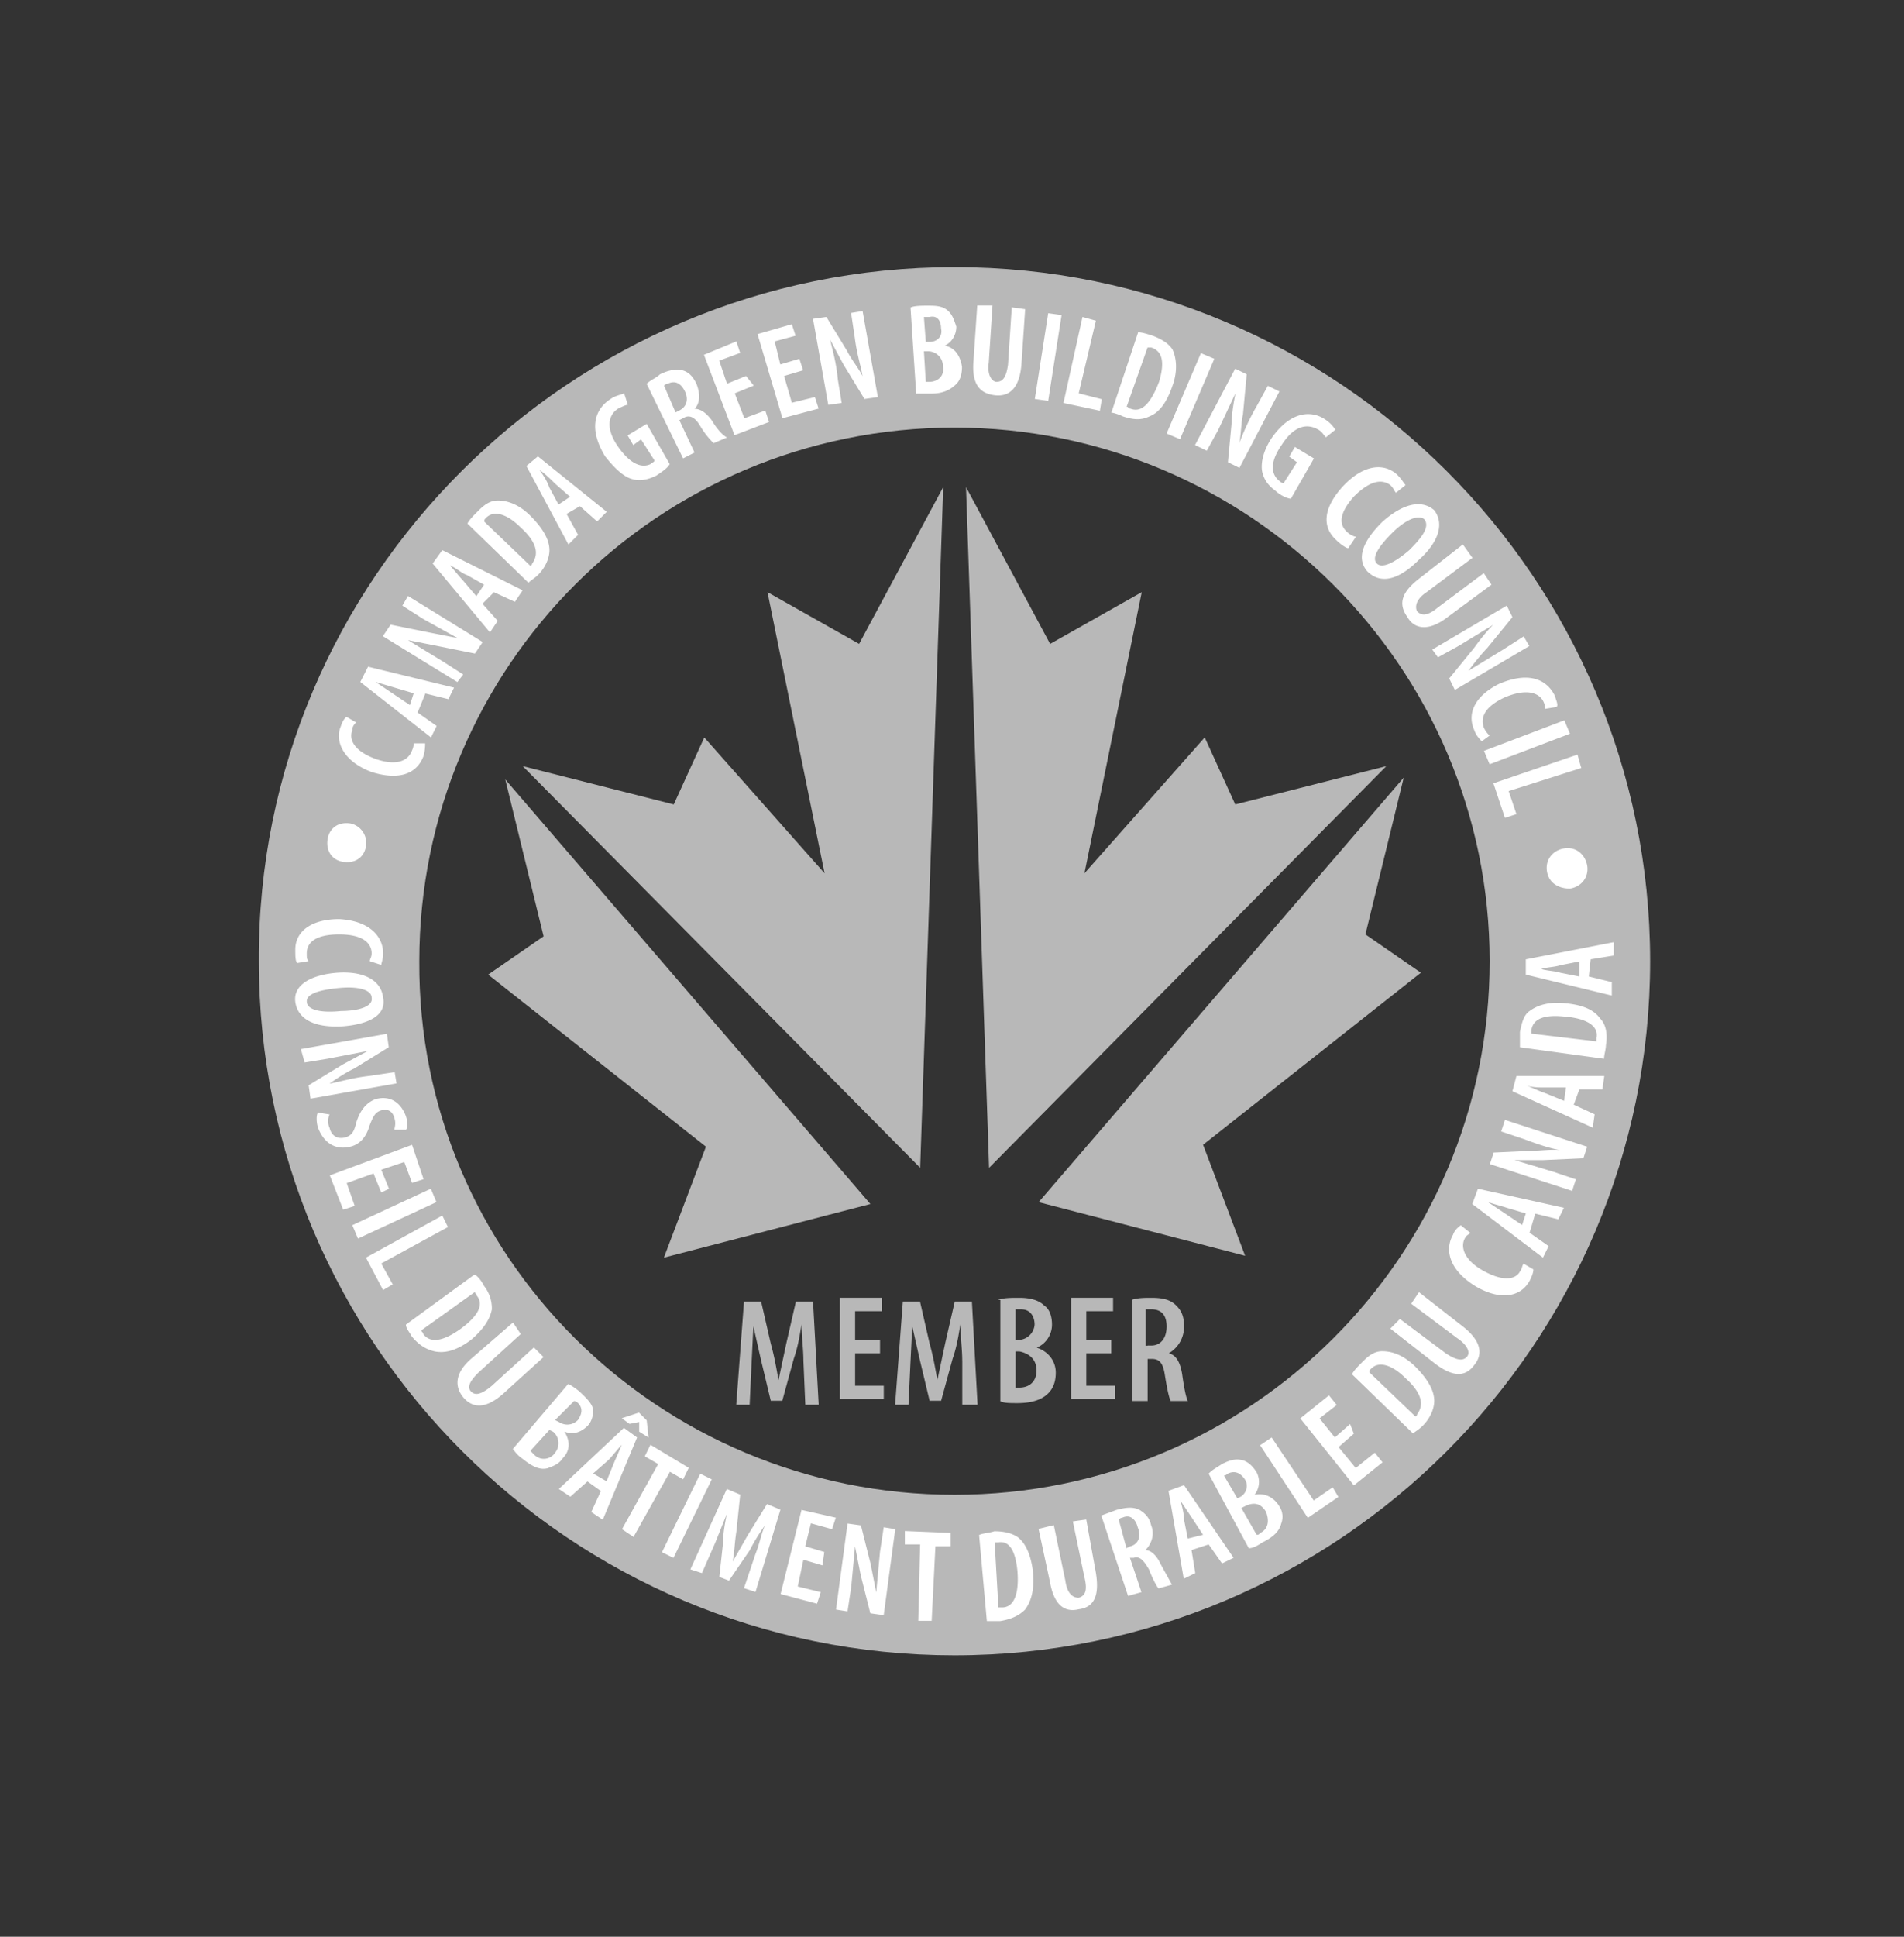 <svg xmlns="http://www.w3.org/2000/svg" width="60" height="61" fill="none" xmlns:v="https://vecta.io/nano"><rect width="100%" height="100%" fill="#333333" stroke="none"/><path d="M30.078 8.412C42.183 8.412 52 18.229 52 30.274s-9.817 21.862-21.922 21.862S8.157 42.32 8.157 30.274C8.098 18.229 17.974 8.412 30.078 8.412zm0 38.668c9.336 0 16.865-7.529 16.865-16.806s-7.588-16.806-16.865-16.806c-9.336 0-16.865 7.529-16.865 16.806-.059 9.277 7.529 16.806 16.865 16.806zm-1.081-10.298l.726-21.44-2.65 4.938-2.887-1.629 1.799 8.855-3.791-4.279-.962 2.11-4.76-1.207 12.527 12.653zm-13.074-12.23l1.207 4.938-1.747 1.207 6.863 5.419-1.325 3.494 6.508-1.688-11.505-13.371zm27.763-.422l-4.76 1.207-.962-2.11-3.791 4.279 1.806-8.855-2.887 1.629-2.65-4.938.726 21.44 12.519-12.652zM32.729 37.863l6.508 1.688-1.325-3.495 6.863-5.419-1.747-1.207 1.207-4.938-11.505 13.371z" fill="#b8b8b8"/><path d="M9.726 30.274c-.059-.059-.059-.119-.059-.244 0-.363.304-.6 1.022-.6.785 0 1.022.303 1.022.6 0 .118-.059.178-.059.244l.363.118c0-.059.059-.178.059-.363 0-.481-.363-1.022-1.384-1.081-.844 0-1.384.363-1.384.962 0 .178 0 .363.059.422l.363-.059zm1.081 2.051c.726-.059 1.385-.303 1.266-.903-.059-.541-.6-.844-1.444-.785-.785.059-1.384.363-1.325.903.059.481.481.844 1.503.785zm-.118-1.207c.6-.059 1.022.059 1.022.303.059.303-.481.422-.962.422-.54.059-1.081 0-1.081-.304-.007-.244.415-.363 1.022-.422zm1.747 2.65l-.785.118c-.54.059-.903.178-1.266.244.244-.178.541-.363.785-.481l1.081-.666-.059-.422-2.71.481.118.422.726-.119 1.266-.244-.785.422-1.081.659.059.422 2.71-.481-.059-.355zm-1.392 2.347c.244-.059.481-.244.6-.659.118-.304.178-.422.363-.481.178-.059.363 0 .422.244.059.178 0 .303 0 .363h.363c.059-.059.059-.244 0-.422-.178-.481-.54-.659-.962-.54-.304.118-.481.363-.6.725-.059.244-.118.422-.363.481s-.422-.059-.481-.303c-.059-.118-.059-.303 0-.422l-.363-.059c-.059.059-.059.303 0 .481.185.474.54.711 1.022.592zm-.118 1.148l.844-.303.244.6.244-.118-.244-.6.726-.244.244.659.363-.118-.363-1.081-2.591.962.422 1.081.363-.118-.252-.718zm2.65.178l-2.473 1.147.178.422 2.473-1.148-.178-.422zm.54 1.207l-.178-.363-2.406 1.325.54 1.022.304-.178-.363-.659 2.103-1.148zm1.384 2.584a1.14 1.14 0 0 0-.244-.726c-.059-.118-.178-.303-.303-.363l-2.162 1.577c0 .118.118.244.178.363.244.303.481.422.726.481.304.059.659 0 1.148-.363.422-.363.6-.666.659-.97zm-2.162.785c0-.059-.059-.059-.059-.118l1.688-1.207c0 .059.059.059.059.118.244.304 0 .659-.481 1.022-.666.489-1.029.429-1.207.185zm3.487.422l-1.325 1.207c-.363.303-.54.303-.659.178s-.059-.304.244-.6l1.325-1.207-.244-.363-1.325 1.148c-.481.422-.54.844-.244 1.207.304.363.726.363 1.266-.118l1.266-1.148-.304-.304zm.903 3.495c.244-.244.244-.541.059-.844.303.118.54 0 .726-.178.119-.118.178-.304.178-.481s-.178-.363-.363-.54c-.118-.119-.303-.244-.422-.303l-1.747 2.051c.059.059.119.178.304.304.303.244.54.363.785.303.185-.067.363-.133.481-.311zm-.237-.178a.42.42 0 0 1-.659.059l-.118-.119.6-.659.118.059a.47.47 0 0 1 .059.659zm0-1.029l.6-.6s.059 0 .119.059c.178.178.118.363 0 .541-.178.178-.422.178-.6.059l-.119-.059zm2.947.548l-.059-.54-.244-.244-.541.178.244.178.304-.059v.304l.296.185zm-.777-.303l-2.051 1.925.363.244.54-.481.422.303-.303.659.363.244 1.081-2.591-.415-.303zm-.304 1.081l-.244.6-.422-.244.481-.422c.118-.118.304-.363.422-.481l-.237.548zm2.169.541l.178-.363-1.207-.726-.178.363.422.244-1.14 2.051.363.244 1.148-2.051.415.237zm.541-.178l-1.207 2.473.363.178 1.207-2.473-.363-.178zm1.503 1.925l-.481.844c.059-.304.059-.6.118-.962l.119-1.148-.422-.178-1.148 2.532.363.118.422-.962.363-.903c-.059.303-.118.6-.118.903l-.119 1.081.304.118.659-.962c.119-.244.303-.54.481-.785-.118.244-.178.6-.303.903l-.363 1.081.363.119.785-2.591-.422-.178-.6.97zm2.65-.178l.119-.363-1.081-.244-.659 2.65 1.148.304.118-.363-.726-.178.178-.844.6.178.059-.422-.6-.178.178-.725.666.185zm1.51.725l-.118 1.266-.178-.903-.304-1.207-.422-.059-.363 2.71.363.059.118-.785.118-1.266.178.903.304 1.207.422.059.363-2.71-.363-.059-.119.785zm.785-.244h.481l-.059 2.406h.422l.118-2.347h.481v-.422l-1.444-.059v.422zm3.546-.237c-.178-.118-.422-.178-.726-.178-.178.059-.363.059-.481.118l.244 2.71h.422c.363-.059.6-.178.785-.363.178-.244.304-.6.244-1.207-.067-.54-.244-.903-.489-1.081zm-.481 2.221h-.118l-.118-2.051h.118c.363-.059.541.303.6.903.067.851-.178 1.148-.481 1.148zm2.65-2.769l-.422.059.363 1.747c.118.481 0 .6-.178.659-.178 0-.363-.118-.422-.541l-.363-1.747-.481.118.363 1.688c.118.659.422.962.903.844.481-.059.659-.422.541-1.148l-.304-1.681zm1.866.962c.178-.178.303-.481.178-.785-.059-.244-.178-.363-.363-.481-.244-.118-.481-.059-.726 0l-.481.178.844 2.532.422-.118-.363-1.081h.118c.178-.059.304.059.481.363.118.303.244.54.303.6l.422-.118-.363-.659c-.111-.244-.289-.429-.474-.429zm-.481-.118l-.118.059-.244-.903s.059-.059.118-.059c.244-.118.422.059.481.304.126.303.007.54-.237.6zm1.207-1.747l.481 2.769.363-.178-.118-.726.54-.178.422.6.363-.178-1.562-2.288-.489.178zm1.088 1.385l-.481.118-.118-.6c0-.178-.059-.422-.118-.6l.363.54.355.541zm1.621-1.259a.65.65 0 0 0 .059-.726c-.118-.178-.244-.303-.422-.363-.244-.059-.422 0-.659.118-.178.119-.303.178-.422.304l1.266 2.347c.118 0 .244-.059.422-.178.363-.178.541-.363.6-.6a.59.59 0 0 0-.059-.54c-.185-.304-.481-.429-.785-.363zm-.962-.607s.059 0 .118-.059c.244-.119.422 0 .541.178s.059.422-.119.54l-.118.059-.422-.718zm1.148 1.806c-.059.059-.059.059-.118.059l-.481-.844.118-.059c.244-.118.481-.118.659.178.118.304.059.548-.178.666zm1.681-1.022l-1.325-1.984-.363.244 1.503 2.288.962-.659-.178-.303-.6.415zm1.325-1.022l-.541-.659.481-.422-.118-.304-.481.422-.481-.6.54-.422-.244-.304-.903.726 1.688 2.11.903-.726-.244-.303-.6.481zm.844-3.679c-.244 0-.422.118-.659.363-.118.118-.244.244-.304.363l1.925 1.866c.059-.059.178-.118.304-.244.244-.244.363-.541.363-.785 0-.303-.178-.659-.6-1.081-.363-.355-.726-.481-1.029-.481zm1.088 1.991s0 .059-.059.059l-1.444-1.384c0-.059 0-.059.059-.119.244-.244.659-.118 1.081.304.6.54.541.896.363 1.14zm1.444-2.769l-1.384-1.081-.244.363 1.444 1.081c.363.244.422.481.303.6s-.303.118-.659-.119l-1.444-1.081-.303.304 1.384 1.081c.541.422.963.481 1.266.059.296-.363.178-.785-.363-1.207zm1.806-1.747c-.119.244-.481.363-1.148 0-.659-.363-.726-.785-.6-1.022.059-.118.118-.118.178-.178l-.304-.244c-.059.059-.178.119-.244.304-.244.422-.178 1.081.726 1.629.726.422 1.384.363 1.688-.178.059-.119.119-.244.119-.363l-.304-.178c-.052.044-.052.17-.111.229zm-1.51-2.11l2.228 1.688.178-.363-.6-.422.178-.6.726.178.178-.363-2.71-.6-.178.481zm1.088.119l.6.178-.118.363-.54-.363-.541-.363c.178.067.422.126.6.185zm-.178-2.406l.726.244c.452.17.792.281 1.133.348-.244-.037-.614.015-.829.015l-1.266.059-.118.363 2.591.844.118-.363-.725-.244-1.207-.363h.903l1.266-.059.119-.363-2.591-.844-.119.363zm.355-1.266l2.532 1.148.059-.422-.659-.303.178-.481h.726l.059-.422h-2.769l-.126.481zm1.029-.119h.659l-.059.422-.6-.244c-.178-.059-.422-.178-.6-.244.178.067.415.067.6.067zm.659-2.65c-.541-.059-.903.059-1.148.244-.178.118-.244.363-.303.659v.481l2.65.363c0-.118.059-.303.059-.422.059-.363 0-.659-.178-.844-.178-.244-.481-.422-1.081-.481zm.962 1.081v.118l-2.051-.244v-.118c.059-.363.422-.481 1.022-.422.851.067 1.088.37 1.029.666zm.541-2.584v-.422l-2.769.54v.481l2.71.659v-.422l-.725-.178.059-.541.726-.118zm-1.081.659l-.6-.119c-.178-.059-.422-.059-.6-.118.178-.059.422-.059.6-.119l.6-.118v.474zm-38.964-3.613c.363.059.659-.118.726-.481a.63.63 0 0 0-.481-.726c-.363-.059-.659.119-.726.481-.059.363.118.666.481.726zm.903-2.828c.785.244 1.385.118 1.629-.481.059-.178.059-.363.059-.422h-.363c0 .059 0 .118-.059.244-.118.303-.481.481-1.147.244-.659-.244-.844-.6-.726-.903 0-.119.059-.178.118-.244l-.303-.178c-.059.059-.119.118-.178.303-.178.407.007 1.073.97 1.436zm2.051-1.451l-.6-.422.244-.6.726.178.178-.363-2.71-.659-.244.481 2.228 1.747.178-.363zm-.844-.659l-.54-.363-.54-.363.6.178.6.178-.119.37zm1.681-.962l-.659-.422-1.081-.659.903.178 1.207.244.244-.363-2.354-1.451-.178.304.659.422 1.081.6-.903-.178-1.207-.244-.244.363 2.347 1.444.185-.237zm1.088-1.688l-.481-.54.363-.363.659.303.244-.363-2.532-1.266-.304.422 1.806 2.169.244-.363zm-1.088-1.266c-.118-.119-.303-.363-.422-.481.178.059.363.244.54.303l.54.304-.244.363-.415-.489zm2.354-.178c.244-.244.363-.54.363-.785 0-.304-.178-.659-.6-1.081-.363-.363-.726-.481-1.022-.481-.244 0-.422.118-.659.363-.118.118-.244.244-.303.363l1.925 1.866c.052-.067.17-.126.296-.244zm-1.629-1.806c.244-.244.659-.118 1.081.304.6.54.541.903.363 1.147 0 0 0 .059-.059.059l-1.444-1.384c0-.067 0-.067.059-.126zm2.895.54l-.363-.659.422-.244.54.481.304-.303-2.169-1.747-.363.303 1.325 2.473.304-.304zm-.911-1.503c-.059-.178-.178-.363-.304-.54.178.118.363.303.481.422l.481.422-.363.244-.296-.548zm2.65-.244c.244.059.481 0 .726-.119.178-.118.363-.244.422-.363l-.726-1.266-.6.363.178.303.244-.178.422.659c0 .059-.059.059-.118.118-.244.118-.6.059-1.022-.54s-.304-1.022 0-1.207c.118-.059.244-.119.303-.119l-.118-.363c-.119.059-.244.059-.422.178-.481.304-.726.903-.178 1.806.289.363.592.666.888.726zm1.932-.844l-.481-1.022.118-.059c.178-.118.363-.059.541.244s.363.481.422.54l.422-.178c-.119-.059-.304-.244-.481-.541-.178-.244-.363-.363-.54-.363.178-.178.178-.481.059-.785-.118-.244-.244-.363-.422-.422-.244-.059-.481 0-.726.119-.119.118-.304.178-.422.303l1.148 2.347.363-.185zm-.962-2.11s.059-.059.118-.059c.244-.118.422 0 .54.244s.059.481-.178.6l-.118.059-.363-.844zm3.309 1.148l-.119-.363-.659.244-.304-.785.6-.244-.244-.303-.6.244-.244-.726.659-.244-.119-.363-1.022.422.963 2.532 1.088-.415zm1.562-.422l-.118-.363-.726.178-.244-.844.6-.178-.119-.363-.6.178-.178-.726.659-.178-.118-.363-1.081.311.785 2.65 1.14-.303zm.726-.178l-.118-.726c-.059-.6-.178-.962-.244-1.266l.422.785.659 1.081.422-.059-.481-2.71-.363.059.118.785c.059.481.178.844.244 1.207-.119-.244-.363-.54-.481-.785l-.659-1.081-.422.059.481 2.71.422-.059zm3.25-1.806c.244-.118.363-.363.363-.6-.059-.178-.118-.363-.244-.481-.178-.178-.422-.178-.659-.178-.178 0-.422 0-.54.059l.178 2.71h.481c.363 0 .6-.118.785-.303.119-.119.178-.303.178-.54-.059-.37-.237-.607-.54-.666zm-.481-.903c.244-.059.363.118.363.363.059.244-.119.422-.363.422h-.118l-.059-.785h.178zm0 2.043h-.118l-.059-.963h.119a.47.47 0 0 1 .481.481c.059.304-.178.481-.422.481zm2.051.422c.481.059.785-.244.844-.963l.118-1.747-.422-.059-.118 1.806c-.059.422-.178.541-.363.541-.118 0-.303-.178-.244-.6l.118-1.806h-.481l-.118 1.747c-.059.718.185 1.022.666 1.081zm2.11-2.525l-.422-.059-.422 2.702.422.059.422-2.702zm.54 2.465l.541-2.288-.422-.118-.6 2.71 1.148.244.059-.363-.726-.185zm2.229.726c.303-.118.54-.422.725-.962.178-.481.119-.903 0-1.148-.118-.178-.303-.303-.6-.422-.178-.059-.363-.118-.481-.118l-.844 2.532c.059 0 .244.059.363.118.355.118.592.118.837 0zm-.059-2.169h.118c.363.118.422.481.244 1.081-.303.785-.6.962-.903.844-.059 0-.059-.059-.119-.059l.659-1.866zm1.022 2.887l1.081-2.532-.422-.178-1.081 2.532.422.178zm.844.363l.363-.659.54-1.148c-.059.304-.118.659-.118.903l-.119 1.266.363.178 1.259-2.406-.363-.178-.363.659c-.244.422-.422.844-.54 1.148.059-.244.059-.659.118-.903l.118-1.266-.363-.178-1.266 2.406.37.178zm1.747.666c.059.244.178.422.422.6.118.118.363.244.481.244l.726-1.266-.6-.363-.178.304.244.178-.422.659s-.059 0-.118-.059c-.244-.178-.363-.54.059-1.147.422-.659.844-.659 1.148-.481.119.059.178.178.244.244l.304-.244c-.059-.059-.118-.178-.304-.304-.422-.303-1.081-.303-1.688.54-.259.37-.378.792-.318 1.096zm2.347 2.162c.118.119.303.244.363.244l.244-.363c-.059 0-.178-.059-.244-.118-.304-.244-.304-.6.178-1.147.54-.54.903-.54 1.148-.363.118.118.118.178.178.244l.303-.244c-.059-.059-.118-.178-.244-.304-.363-.363-1.022-.422-1.747.363-.6.666-.659 1.266-.178 1.688zm.962.97c.363.363.903.363 1.629-.363.54-.481.844-1.081.481-1.562-.422-.363-1.022-.178-1.629.363-.6.592-.844 1.14-.481 1.562zm1.806-1.629c.178.244-.118.6-.481.962-.422.363-.844.6-1.022.422s.059-.54.481-.962.844-.6 1.022-.422zm-.54 3.072c.244.422.726.422 1.266 0l1.384-1.022-.244-.363-1.444 1.081c-.363.303-.541.244-.659.118-.059-.118-.059-.363.303-.6l1.444-1.081-.303-.422-1.384 1.081c-.54.422-.666.785-.363 1.207zm.962 1.266l.659-.363 1.081-.659c-.244.244-.422.481-.6.726l-.785.962.178.363 2.347-1.384-.178-.303-.659.422-1.081.659c.178-.244.422-.54.6-.726l.785-.962-.178-.363-2.347 1.384.178.244zm1.925.837c-.726.363-1.022.903-.785 1.444.059.178.178.303.244.363l.244-.178c-.059-.059-.118-.119-.178-.244-.118-.303 0-.659.659-.962.725-.303 1.081-.119 1.207.119.059.118.059.178.059.244l.363-.059c.059-.059 0-.178-.059-.363-.244-.481-.785-.777-1.755-.363zm-.296 2.532l2.532-.962-.178-.422-2.532.962.178.422zm.481 1.688l.363-.118-.244-.726 2.288-.726-.119-.422-2.65.903.363 1.088zm1.866.962c-.363.059-.6.363-.54.726s.363.54.726.54c.363-.059.6-.363.541-.726-.067-.363-.363-.6-.726-.54z" fill="#fff"/><path d="M25.318 42.86c0-.363-.059-.785-.059-1.148-.059.363-.119.726-.244 1.081l-.363 1.325h-.363l-.304-1.266-.244-1.081-.059 1.207-.059 1.266h-.422l.244-3.25h.54l.304 1.325c.118.422.178.785.244 1.148l.244-1.148.304-1.325h.54l.178 3.25h-.422l-.059-1.384zm2.414-.237h-.785v1.022h.903v.422h-1.384v-3.191h1.325v.422h-.844v.903h.785v.422zm2.591.237c0-.363-.059-.785-.059-1.148-.059.363-.118.726-.244 1.081l-.363 1.325h-.363l-.303-1.266-.244-1.081-.059 1.207-.059 1.266h-.422l.244-3.25h.541l.303 1.325c.118.422.178.785.244 1.148l.244-1.148.304-1.325h.54l.178 3.25h-.481V42.86zm1.14-1.925c.178-.059.422-.059.659-.059.304 0 .6.059.785.244.178.118.244.363.244.6 0 .303-.178.6-.481.726.363.118.6.422.6.785 0 .244-.059.481-.244.659-.178.178-.481.303-.962.303-.244 0-.422 0-.54-.059v-3.191h-.059v-.007zm.481 1.266h.178a.52.52 0 0 0 .481-.481c0-.237-.119-.481-.422-.481h-.178v.962h-.059zm0 1.503h.178c.304 0 .541-.178.541-.54s-.244-.54-.541-.6h-.118v1.148h-.059v-.007zm3.073-1.081h-.785v1.022h.903v.422h-1.384v-3.191h1.325v.422h-.844v.903h.785v.422zm.666-1.688c.178-.059.422-.059.6-.059.363 0 .6.059.785.244.178.178.244.363.244.659a.96.96 0 0 1-.481.844c.244.059.363.303.422.659.059.422.119.725.178.844h-.54c-.059-.119-.119-.422-.178-.785-.059-.422-.178-.54-.422-.54h-.126v1.325h-.481v-3.191zm.481 1.444h.118c.303 0 .481-.244.481-.6 0-.303-.118-.541-.481-.541h-.178v1.148h.059v-.007z" fill="#b8b8b8"/></svg>